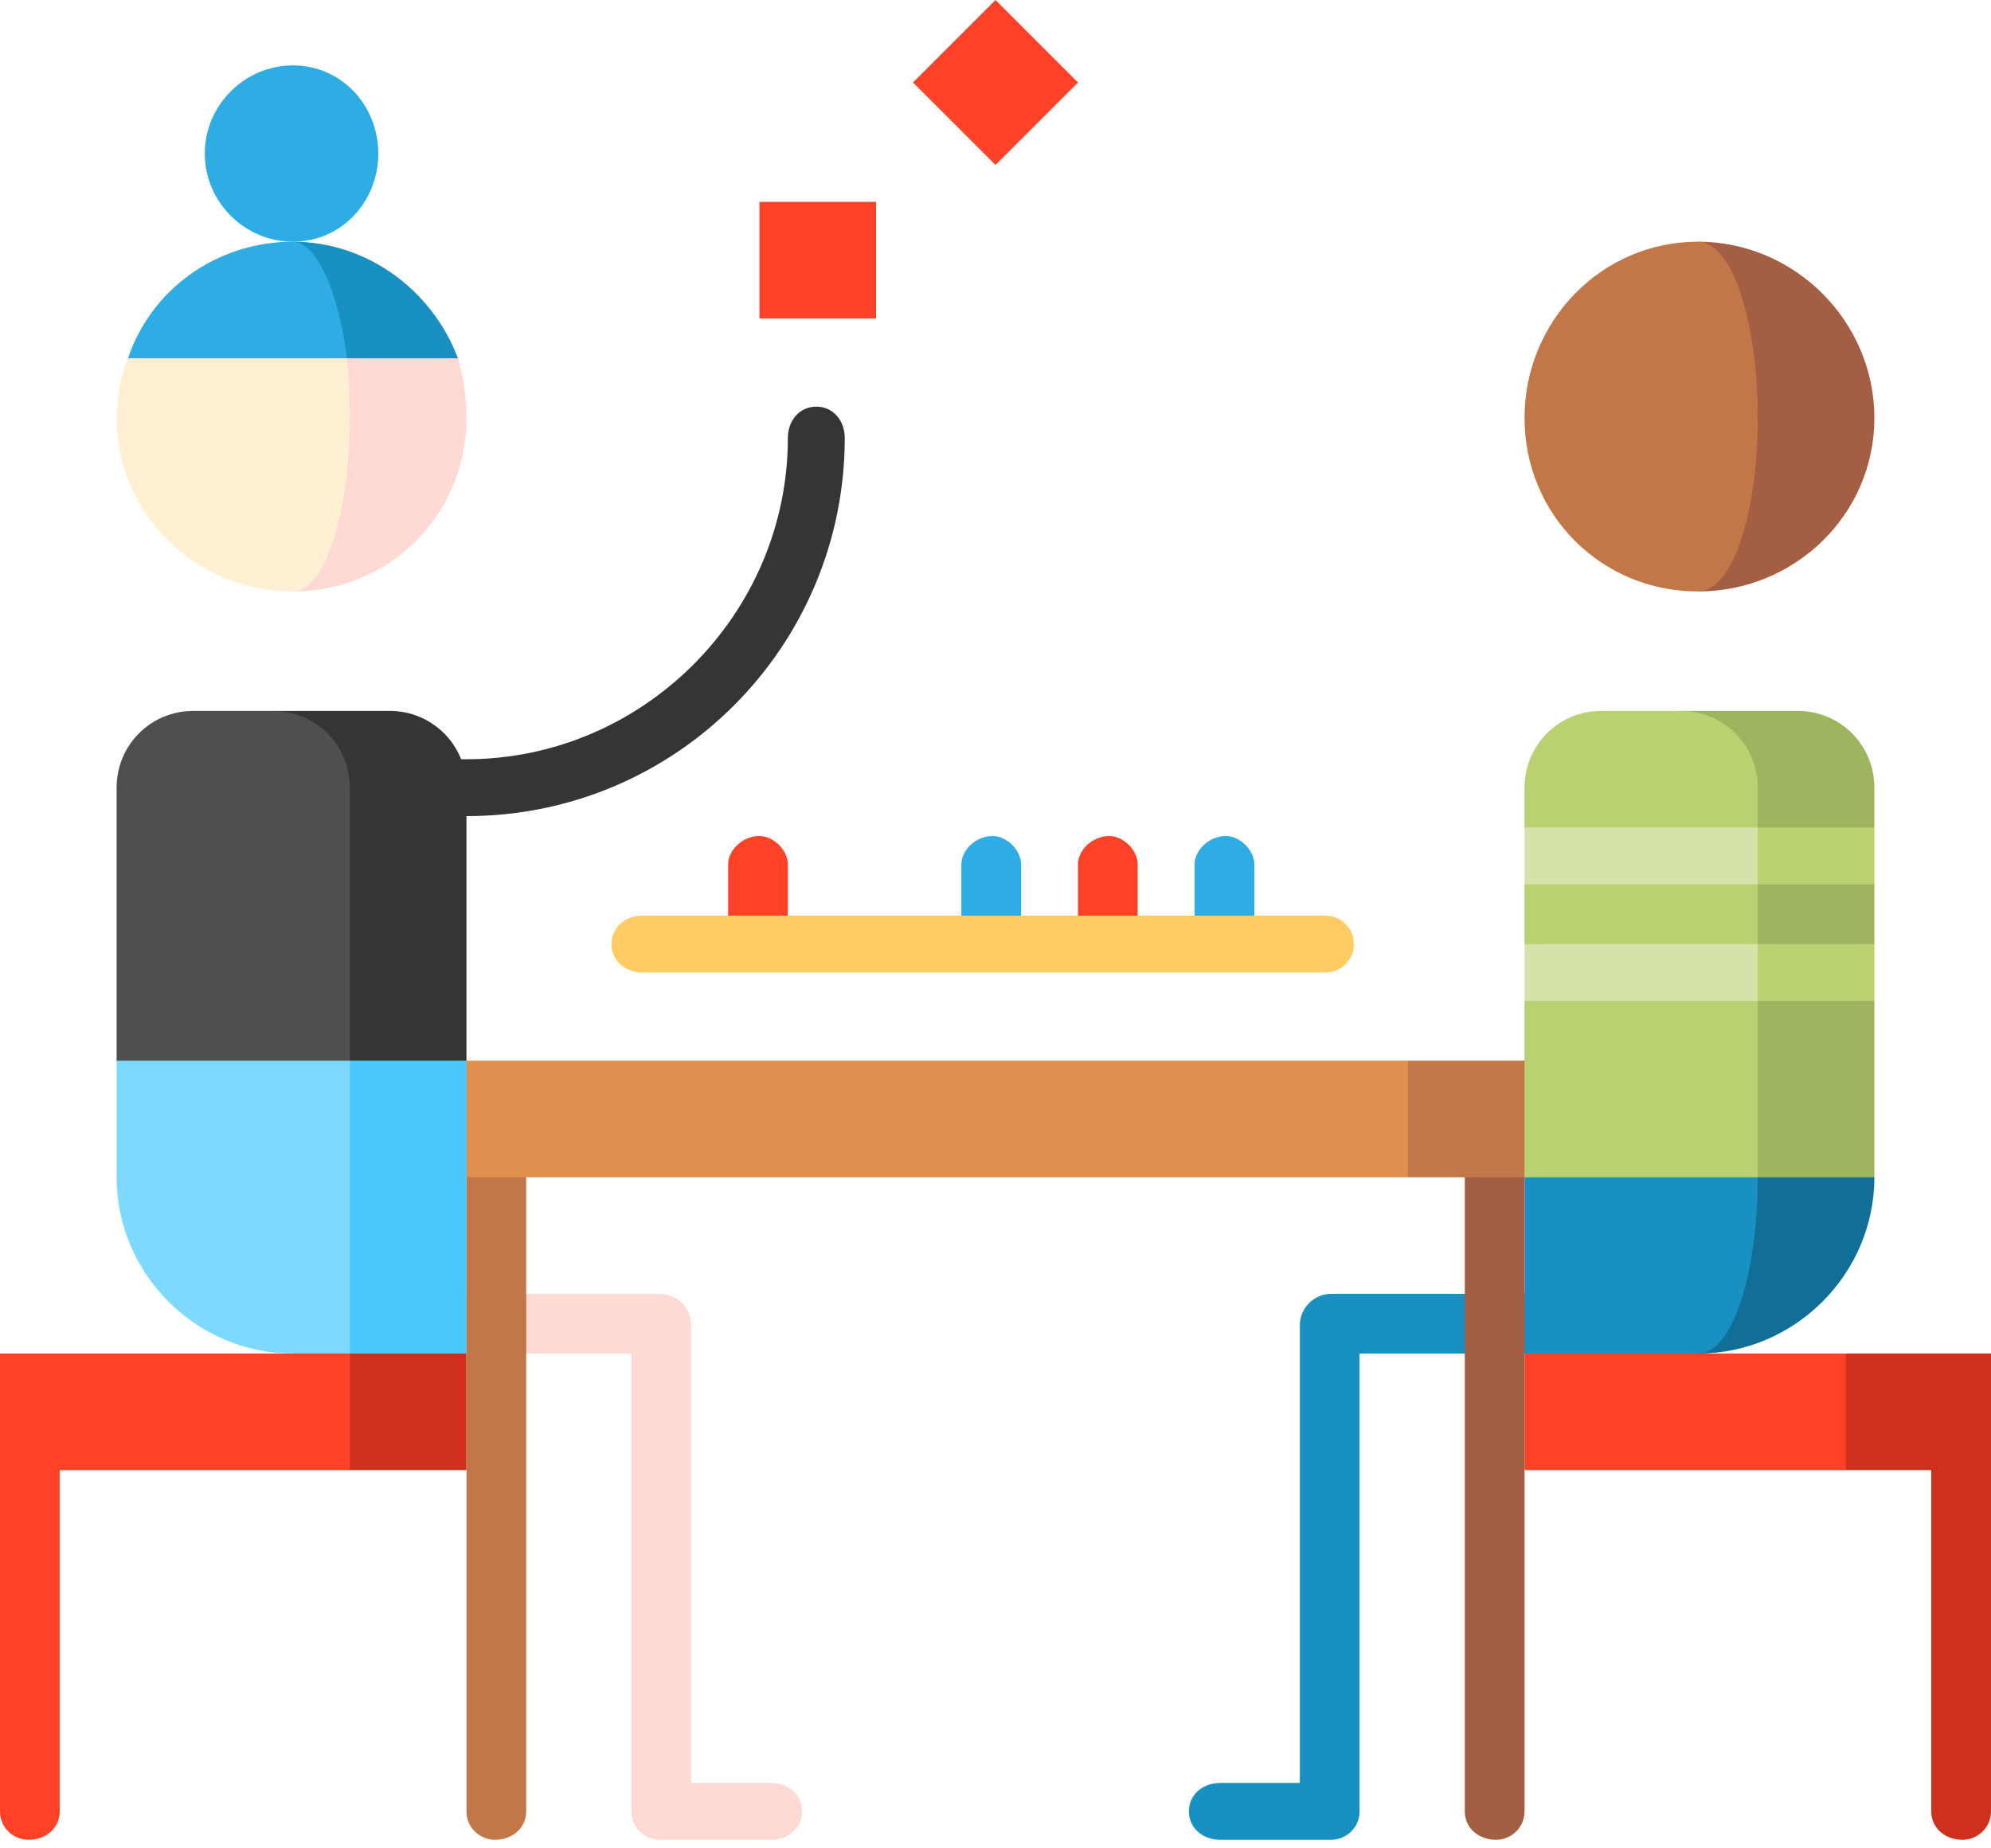 <svg version="1.2" xmlns="http://www.w3.org/2000/svg" viewBox="0 0 70 65" width="70" height="65"><style>.a{fill:#ff4128}.b{fill:#2dade3}.c{fill:#ffd9d4}.d{fill:#1990c2}.e{fill:#353535}.f{fill:#49c9ff}.g{fill:#7dd9ff}.h{fill:#116f97}.i{fill:#9db55f}.j{fill:#b9d171}.k{fill:#d5e3aa}.l{fill:#4f4f4f}.m{fill:#cf301b}.n{fill:#fff0d3}.o{fill:#a45e43}.p{fill:#c27749}.q{fill:#ffcb63}.r{fill:#e18f4e}</style><path class="a" d="m26.7 29.4c-0.6 0-1.1 0.5-1.1 1v2.8h2.1v-2.8c0-0.5-0.5-1-1-1z"/><path class="b" d="m34.9 29.4c-0.6 0-1.1 0.5-1.1 1v2.8h2.1v-2.8c0-0.5-0.5-1-1-1z"/><path class="a" d="m39 29.4c-0.6 0-1.1 0.5-1.1 1v2.8h2.1v-2.8c0-0.5-0.5-1-1-1z"/><path class="b" d="m43.1 29.4c-0.6 0-1.1 0.5-1.1 1v2.8h2.1v-2.8c0-0.5-0.5-1-1-1z"/><path class="c" d="m27.1 62.7h-2.8v-16.1c0-0.6-0.5-1.1-1.1-1.1h-8.2v2.1h7.2v16.1c0 0.6 0.5 1 1 1h3.9c0.6 0 1.1-0.4 1.1-1 0-0.6-0.5-1-1.1-1z"/><path class="d" d="m46.8 45.5c-0.6 0-1.1 0.5-1.1 1.1v16.1h-2.8c-0.6 0-1.1 0.4-1.1 1 0 0.6 0.5 1 1.1 1h3.9c0.5 0 1-0.4 1-1v-16.1h7.2v-2.1z"/><path class="e" d="m28.7 14.3c-0.6 0-1 0.5-1 1.1 0 6.2-5.1 11.3-11.3 11.3h-6.1v2h6.1c7.4 0 13.3-6 13.3-13.3 0-0.6-0.4-1.1-1-1.1z"/><path fill-rule="evenodd" class="f" d="m8.2 33.2l4.1 16.4 4.1-2v-6.2l2.1-2-2.1-2.1z"/><path class="g" d="m4.1 41.4c0 3.4 2.8 6.2 6.2 6.2l2 2v-15l-8.2 2.7z"/><path class="e" d="m13.7 25h-4.1l2.7 12.3h4.1v-9.6c0-1.5-1.2-2.7-2.7-2.7z"/><path class="h" d="m61.8 37.3l-2.1 10.3c3.4 0 6.2-2.8 6.2-6.2z"/><path class="d" d="m61.8 41.4v-4.1l-8.2 4.1v6.2l3.1 2 3-2c1.2 0 2.1-2.8 2.1-6.2z"/><path class="i" d="m65.9 27.7c0-1.5-1.2-2.7-2.7-2.7h-4.1l2.7 16.4h4.1v-6.2l-1.4-1 1.4-1v-2.1l-1.4-1 1.4-1z"/><path class="j" d="m59.1 25h-2.8c-1.5 0-2.7 1.2-2.7 2.7v1.4l1.4 1-1.4 1v2.1l1.4 1-1.4 1v2.1l-3.1 1.7 3.1 2.4h8.2v-13.7c0-1.5-1.2-2.7-2.7-2.7z"/><path fill-rule="evenodd" class="j" d="m65.9 29.1h-4.1l-1.4 1 1.4 1h4.1z"/><path fill-rule="evenodd" class="k" d="m61.8 29.1v2h-8.2v-2z"/><path fill-rule="evenodd" class="j" d="m65.9 33.2h-4.1l-1.4 1 1.4 1h4.1z"/><path fill-rule="evenodd" class="k" d="m61.8 33.2v2h-8.2v-2z"/><path class="l" d="m12.3 27.7c0-1.5-1.2-2.7-2.7-2.7h-2.8c-1.5 0-2.7 1.2-2.7 2.7v9.6h8.2z"/><path fill-rule="evenodd" class="m" d="m64.9 47.6l-2.8 2 2.8 2.1h4.1v-4.1z"/><path fill-rule="evenodd" class="a" d="m64.9 47.6v4.1h-11.3v-4.1z"/><path fill-rule="evenodd" class="m" d="m12.3 47.6l-2.7 2 2.7 2.1h4.1v-4.1z"/><path fill-rule="evenodd" class="a" d="m12.3 47.6v4.1h-11.3v-4.1z"/><path class="c" d="m10.3 9.9v10.9c3.4 0 6.1-2.7 6.1-6.1q0-1.1-0.3-2.1z"/><path class="d" d="m10.3 8.5l1.9 4.1h3.9c-0.9-2.4-3.2-4.1-5.8-4.1z"/><path class="n" d="m4.5 12.6q-0.4 1-0.4 2.1c0 3.4 2.8 6.1 6.2 6.1 1.1 0 2-2.7 2-6.1q0-1.1-0.1-2.1l-1.9-2.7z"/><path class="b" d="m10.3 8.5c-2.7 0-5 1.7-5.8 4.1h7.7c-0.3-2.4-1.1-4.1-1.9-4.1z"/><path fill-rule="evenodd" class="b" d="m10.3 8.5c-1.7 0-3.1-1.4-3.1-3.1 0-1.7 1.4-3.1 3.1-3.1 1.7 0 3 1.4 3 3.1 0 1.7-1.3 3.1-3 3.1z"/><path class="o" d="m51.5 40v23.7c0 0.6 0.5 1 1.1 1 0.5 0 1-0.4 1-1v-22.3z"/><path class="o" d="m59.7 8.5v12.3c3.4 0 6.2-2.7 6.2-6.1 0-3.4-2.8-6.2-6.2-6.2z"/><path class="p" d="m61.8 14.7c0-3.4-0.9-6.2-2.1-6.2-3.4 0-6.1 2.8-6.1 6.2 0 3.4 2.7 6.1 6.1 6.1 1.2 0 2.1-2.7 2.1-6.1z"/><path class="p" d="m16.4 41.4v22.3c0 0.6 0.5 1 1 1 0.6 0 1.1-0.4 1.1-1v-25z"/><path class="m" d="m67.9 47.6v16.1c0 0.6 0.5 1 1.1 1 0.5 0 1-0.4 1-1v-16.1z"/><path class="a" d="m0 47.6v16.1c0 0.6 0.5 1 1 1 0.6 0 1.1-0.4 1.1-1v-16.1z"/><path fill-rule="evenodd" class="a" d="m35 5.8l-2.9-2.9 2.9-2.9 2.9 2.9z"/><path fill-rule="evenodd" class="a" d="m30.8 7.1v4.1h-4.1v-4.1z"/><path class="q" d="m46.6 34.2h-24c-0.6 0-1.1-0.4-1.1-1 0-0.6 0.5-1 1.1-1h24c0.5 0 1 0.4 1 1 0 0.6-0.5 1-1 1z"/><path fill-rule="evenodd" class="p" d="m49.5 37.3l-6.2 2.1 6.2 2h4.1v-4.1z"/><path fill-rule="evenodd" class="r" d="m49.5 37.3v4.1h-33.1v-4.1z"/></svg>